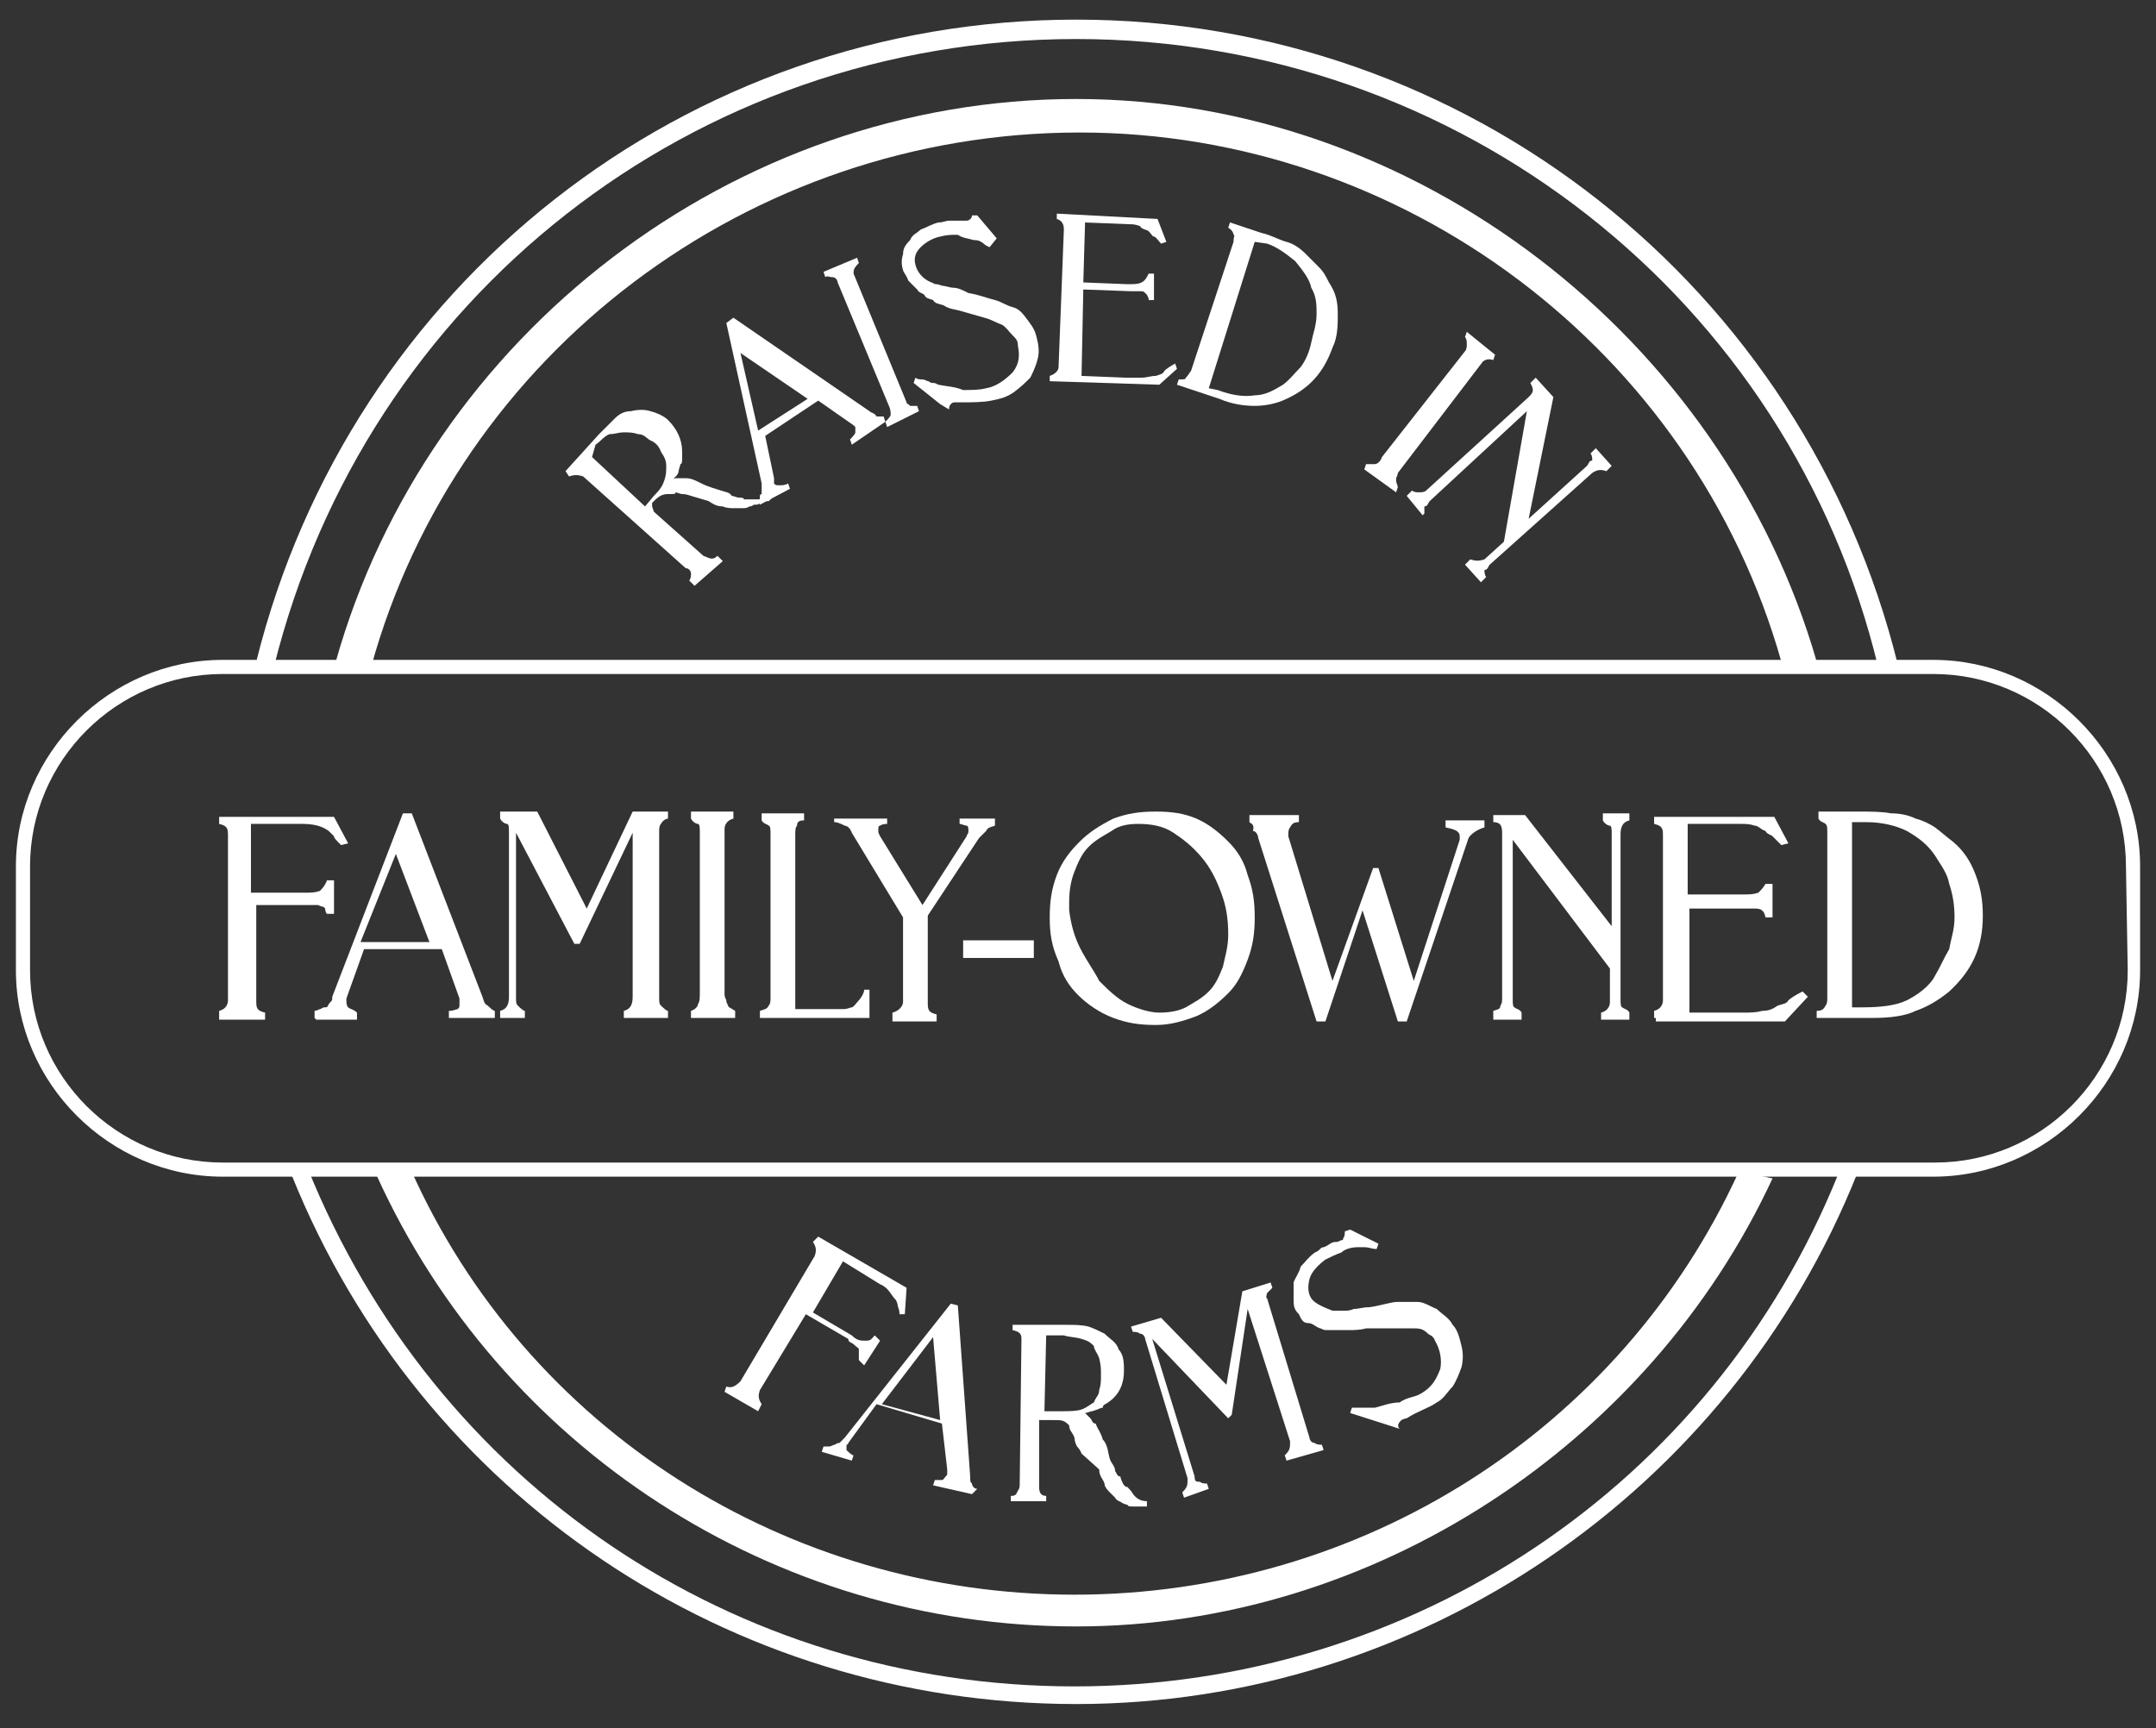<svg xmlns="http://www.w3.org/2000/svg" fill="none" viewBox="0 0 126 101" height="101" width="126">
<rect x="0" y="0" width="126" height="101" fill="#333333" stroke="none"/>
<path fill="white" d="M42.344 81.353L42.447 81.044C42.757 81.147 42.964 81.044 43.274 80.735L47.611 73.415C47.715 73.106 47.715 72.9 47.508 72.59L47.818 72.281L52.982 75.271L52.879 76.817H52.569C52.569 76.508 52.465 76.405 52.465 76.302C52.465 76.199 52.362 75.993 52.362 75.993C52.052 75.683 51.949 75.271 51.433 75.065L49.264 73.724L47.508 76.714L49.78 78.054C50.09 78.364 50.297 78.364 50.606 78.364C50.916 78.364 50.916 78.26 51.123 78.054L51.433 78.364L50.503 79.807L50.193 79.498C50.193 79.394 50.193 79.188 50.193 79.188C50.193 79.188 50.193 79.085 50.193 78.879C50.193 78.776 50.09 78.776 49.884 78.57C49.78 78.467 49.574 78.467 49.574 78.26L47.095 76.817L44.41 81.25C44.306 81.559 44.306 81.766 44.513 82.075L44.306 82.487L42.344 81.353Z"></path>
<path fill="white" d="M48.024 84.859L48.128 84.549C48.231 84.549 48.438 84.549 48.438 84.549C48.438 84.549 48.541 84.549 48.747 84.446C48.851 84.446 48.851 84.343 49.057 84.343C49.16 84.24 49.16 84.24 49.367 84.034L55.564 76.199L55.977 76.302L56.7 86.302C56.7 86.611 56.7 86.611 56.803 86.714C56.803 86.817 56.906 87.023 57.113 87.023L56.803 87.333L54.531 86.817L54.634 86.508C54.944 86.508 54.944 86.508 55.047 86.508C55.151 86.508 55.151 86.405 55.357 86.199C55.357 86.096 55.357 86.096 55.357 85.889L55.047 83.209L51.226 82.075L49.574 84.343C49.574 84.343 49.574 84.446 49.47 84.446C49.47 84.549 49.47 84.755 49.47 84.755C49.574 84.859 49.78 85.065 49.883 85.065L49.78 85.374L48.024 84.859ZM54.531 78.157L51.536 82.075L54.944 83.003L54.531 78.157Z"></path>
<path fill="white" d="M59.075 87.745V87.436C59.385 87.436 59.385 87.333 59.488 87.126C59.592 87.023 59.592 86.817 59.592 86.817L59.695 78.26C59.695 77.951 59.592 77.848 59.178 77.745V77.436H62.277C62.793 77.436 63.206 77.436 63.62 77.539C63.929 77.642 64.342 77.848 64.549 77.951C64.859 78.26 65.272 78.467 65.375 78.879C65.685 79.188 65.685 79.704 65.685 80.116C65.685 80.941 65.375 81.559 64.755 81.972C64.652 82.075 64.446 82.075 64.446 82.281C64.342 82.281 64.136 82.384 64.136 82.384L63.826 82.487C63.723 82.487 63.516 82.59 63.413 82.59C63.516 82.694 63.723 82.9 63.723 82.9C63.826 83.003 63.826 83.209 64.033 83.209C64.136 83.518 64.342 83.724 64.446 84.137C64.755 84.446 64.755 84.962 64.859 85.271C64.962 85.58 65.169 85.683 65.169 85.993C65.272 86.096 65.272 86.302 65.478 86.302C65.478 86.405 65.582 86.611 65.582 86.611C65.582 86.611 65.685 86.92 65.892 86.92C66.201 87.23 66.201 87.333 66.305 87.436C66.408 87.539 66.615 87.745 67.028 87.745V88.054C66.718 88.054 66.718 88.054 66.511 88.054C66.408 88.054 66.201 88.054 66.201 88.054C66.098 88.054 65.892 88.054 65.892 87.951C65.788 87.951 65.582 87.848 65.582 87.848C65.478 87.745 65.272 87.745 65.169 87.539C65.065 87.436 64.859 87.23 64.859 87.23C64.755 87.126 64.549 86.92 64.549 86.714C64.446 86.405 64.239 86.302 64.239 85.889L63.206 84.962C63.103 84.652 62.897 84.549 62.897 84.446C62.793 84.24 62.793 84.034 62.793 84.034C62.69 83.724 62.483 83.621 62.483 83.312C62.174 83.003 62.07 83.003 61.554 83.003C61.451 83.003 61.451 83.003 61.244 83.003H61.141H61.038C60.934 83.003 60.728 83.003 60.728 83.003V86.92C60.728 87.23 60.831 87.436 61.141 87.436V87.745H59.075ZM61.141 78.054L61.038 82.487H61.967C62.483 82.487 62.897 82.487 63.206 82.384C63.516 82.281 63.723 82.075 63.929 81.972C64.033 81.663 64.239 81.559 64.239 81.25C64.342 80.941 64.342 80.735 64.342 80.322C64.342 80.013 64.342 79.807 64.239 79.394C64.136 79.085 63.929 78.879 63.929 78.673C63.62 78.364 63.516 78.364 63.206 78.26C62.897 78.157 62.483 78.157 62.174 78.054H61.141Z"></path>
<path fill="white" d="M69.197 87.539L69.093 87.23C69.403 86.92 69.403 86.817 69.403 86.405L66.924 78.26C66.924 78.157 66.821 77.951 66.615 77.951C66.511 77.848 66.305 77.848 66.201 77.848L66.098 77.539L67.854 77.023L71.675 80.941L72.605 75.477L74.257 74.962L74.36 75.271C74.257 75.374 74.051 75.58 74.051 75.58C74.051 75.58 73.947 75.889 74.051 75.889L76.529 84.034C76.529 84.137 76.633 84.343 76.839 84.343C76.942 84.446 77.149 84.446 77.252 84.446L77.356 84.755L75.187 85.374L75.083 85.065C75.393 84.755 75.393 84.652 75.393 84.24L72.915 76.508L71.985 82.694L71.778 82.9L67.338 78.26L69.816 86.302C69.816 86.611 69.919 86.611 70.126 86.611C70.229 86.714 70.436 86.714 70.539 86.714L70.642 87.023L69.197 87.539Z"></path>
<path fill="white" d="M78.905 82.59L79.008 82.281C79.112 82.281 79.318 82.281 79.421 82.281C79.525 82.281 79.731 82.281 79.731 82.281H80.041H80.351C80.764 82.178 81.28 81.972 81.797 81.972C82.21 81.663 82.726 81.663 83.036 81.456C83.759 81.044 83.966 80.529 84.172 80.013C84.275 79.498 84.172 78.879 83.862 78.364C83.759 78.054 83.553 78.054 83.449 77.951C83.139 77.642 82.933 77.642 82.52 77.642C82.107 77.642 81.797 77.642 81.28 77.642H79.835C79.525 77.745 79.008 77.745 78.905 77.745C78.595 77.745 78.389 77.745 78.079 77.745C77.769 77.745 77.666 77.745 77.562 77.745C77.253 77.745 77.253 77.642 77.149 77.642C76.839 77.539 76.736 77.333 76.426 77.333C76.117 77.333 76.013 77.023 75.91 76.817C75.6 76.508 75.6 76.302 75.6 75.889C75.6 75.58 75.6 75.374 75.6 74.962C75.703 74.652 75.91 74.446 76.013 74.034C76.323 73.725 76.426 73.518 76.839 73.209C77.149 73.106 77.149 72.9 77.356 72.9C77.666 72.797 77.769 72.59 78.079 72.59C78.182 72.59 78.182 72.59 78.389 72.487C78.492 72.487 78.492 72.487 78.492 72.384C78.595 72.281 78.595 72.075 78.595 71.972L78.905 71.869L80.558 72.694L80.454 73.003C80.144 73.003 80.041 72.9 79.731 72.9C79.628 72.9 79.421 72.9 79.318 72.9C79.008 72.9 78.595 73.003 78.389 73.209C78.079 73.312 77.666 73.518 77.459 73.621C77.046 73.931 76.633 74.343 76.53 74.755C76.426 75.168 76.426 75.58 76.633 75.889C76.839 76.199 77.356 76.405 77.872 76.611C77.975 76.611 78.182 76.611 78.182 76.611C78.182 76.611 78.492 76.611 78.595 76.611C78.698 76.611 78.905 76.611 79.112 76.508C79.421 76.508 79.628 76.405 80.041 76.405C80.764 76.302 81.28 76.096 81.694 76.096C82.107 76.096 82.52 76.096 82.83 76.096C83.243 76.096 83.656 76.405 83.966 76.508C84.275 76.817 84.689 77.023 84.895 77.436C85.205 77.745 85.308 78.26 85.412 78.673C85.515 79.085 85.515 79.498 85.412 79.91C85.308 80.219 85.102 80.735 84.895 81.044C84.585 81.353 84.379 81.766 83.966 81.972C83.553 82.281 82.83 82.487 82.21 82.9C82.107 82.9 81.9 83.003 81.9 83.003C81.797 83.106 81.59 83.312 81.797 83.518L81.487 83.415L78.905 82.59Z"></path>
<path fill="white" d="M40.589 34.24L40.279 33.931C40.382 33.828 40.382 33.621 40.382 33.518C40.382 33.415 40.279 33.209 40.072 33.209L34.082 27.848C33.772 27.745 33.566 27.745 33.256 27.848L33.049 27.539L35.012 25.374C35.425 24.962 35.631 24.755 35.941 24.446C36.251 24.137 36.561 24.034 36.871 24.034C37.284 23.931 37.697 23.931 38.007 24.034C38.42 24.137 38.833 24.343 39.039 24.549C39.556 25.065 39.866 25.683 39.866 26.405C39.866 26.508 39.866 26.714 39.866 26.817C39.866 26.92 39.866 27.127 39.762 27.127C39.762 27.23 39.659 27.436 39.659 27.539C39.659 27.642 39.556 27.848 39.349 27.951C39.453 27.951 39.659 27.951 39.762 27.951C39.866 27.951 40.072 27.951 40.072 27.951C40.382 27.951 40.589 28.054 41.002 28.261C41.415 28.467 41.828 28.57 42.138 28.673C42.448 28.776 42.654 28.776 42.758 28.982C42.861 28.982 43.067 29.085 43.171 29.085C43.274 29.085 43.48 29.085 43.48 29.188C43.584 29.188 43.79 29.188 43.894 29.188C44.203 29.188 44.41 29.188 44.513 29.188C44.617 29.188 44.926 29.085 45.03 28.776L45.34 28.879C45.236 28.982 45.03 29.188 44.926 29.291C44.617 29.291 44.617 29.291 44.41 29.395C44.307 29.498 44.307 29.498 44.1 29.498C43.997 29.498 43.997 29.601 43.79 29.601C43.687 29.704 43.48 29.704 43.377 29.704C43.274 29.704 43.067 29.704 42.861 29.704C42.758 29.704 42.448 29.704 42.241 29.601C41.931 29.601 41.725 29.498 41.415 29.291L40.382 28.982C40.072 28.879 39.969 28.879 39.866 28.879C39.762 28.879 39.556 28.776 39.453 28.776C39.556 28.879 39.349 28.879 39.039 28.879C38.73 28.879 38.523 28.982 38.213 29.291L38.11 29.395C38.11 29.395 38.11 29.395 38.11 29.498V29.601C38.213 29.91 38.213 29.91 38.213 29.91L41.105 32.487C41.415 32.59 41.621 32.797 41.931 32.487L42.241 32.797L40.589 34.24ZM34.599 26.714L37.697 29.601L38.213 28.982C38.626 28.57 38.73 28.364 38.833 28.054C38.936 27.745 38.936 27.539 38.936 27.23C38.936 26.92 38.833 26.714 38.626 26.405C38.523 26.096 38.316 25.889 38.11 25.786C37.8 25.683 37.697 25.374 37.284 25.374C36.974 25.271 36.767 25.271 36.458 25.271C36.148 25.271 35.941 25.374 35.631 25.374C35.321 25.477 35.115 25.786 34.805 25.992L34.599 26.714Z"></path>
<path fill="white" d="M44.41 29.498L44.307 29.291C44.41 29.188 44.41 29.188 44.41 28.982C44.41 28.982 44.41 28.879 44.513 28.879C44.513 28.776 44.513 28.776 44.513 28.57C44.513 28.467 44.513 28.467 44.513 28.261L42.448 18.879L42.861 18.57L50.813 24.034C50.917 24.137 51.123 24.137 51.226 24.343C51.33 24.343 51.536 24.343 51.64 24.343L51.743 24.652L49.781 25.992L49.677 25.683C49.781 25.58 49.987 25.374 49.987 25.271C49.987 25.168 49.987 25.168 49.987 24.962L49.884 24.858L47.818 23.415L44.72 25.477L45.236 27.951V28.261C45.34 28.364 45.34 28.364 45.546 28.364C45.753 28.364 45.856 28.364 46.062 28.261L46.166 28.57L44.41 29.498ZM43.274 20.632L44.307 25.168L47.199 23.312L43.274 20.632Z"></path>
<path fill="white" d="M51.846 24.962L51.743 24.652C51.846 24.549 52.053 24.343 52.053 24.24C52.053 24.137 52.053 23.931 51.949 23.724L48.954 16.508C48.954 16.405 48.851 16.199 48.644 16.199C48.438 16.199 48.334 16.096 48.231 16.199L48.128 15.889L50.09 15.065L50.194 15.374C49.884 15.683 49.884 15.786 49.884 15.992L52.982 23.518C52.982 23.518 52.982 23.621 53.085 23.621L53.189 23.724C53.189 23.724 53.292 23.724 53.602 23.724L53.705 24.034L51.846 24.962Z"></path>
<path fill="white" d="M53.395 22.384L53.499 22.075C53.602 22.178 53.809 22.178 53.912 22.178C54.015 22.178 54.222 22.281 54.222 22.281C54.325 22.281 54.325 22.384 54.531 22.384C54.635 22.384 54.635 22.384 54.841 22.487C55.358 22.59 55.771 22.59 56.287 22.797C56.804 22.797 57.217 22.797 57.63 22.694C58.249 22.59 58.766 22.178 59.179 21.766C59.592 21.25 59.592 20.735 59.489 20.219C59.489 19.91 59.386 19.807 59.179 19.601C58.972 19.395 58.766 19.085 58.559 18.982C58.249 18.879 57.94 18.673 57.526 18.57L56.081 18.157C55.667 18.054 55.461 18.054 55.151 17.848C54.841 17.745 54.635 17.745 54.531 17.539C54.222 17.436 54.118 17.436 54.015 17.23C53.912 17.127 53.705 17.127 53.602 16.92C53.499 16.817 53.189 16.508 53.086 16.405C52.982 16.096 52.776 15.889 52.776 15.786C52.672 15.477 52.672 15.168 52.776 14.858C52.776 14.549 52.879 14.343 53.189 14.034C53.292 13.724 53.602 13.621 53.809 13.415C54.118 13.312 54.428 13.106 54.841 13.003C55.151 13.003 55.254 12.9 55.461 12.9C55.771 12.9 55.874 12.9 56.081 12.9C56.184 12.9 56.184 12.9 56.391 12.9H56.494C56.597 12.9 56.804 12.797 56.804 12.59H57.113L58.249 13.931L57.836 14.446C57.526 14.343 57.423 14.137 57.32 14.137C57.217 14.034 57.01 14.034 56.907 14.034C56.597 13.931 56.287 13.931 55.977 13.724C55.564 13.724 55.358 13.724 54.945 13.828C54.428 13.931 54.015 14.24 53.809 14.446C53.499 14.755 53.395 15.065 53.499 15.477C53.602 15.889 53.912 16.302 54.428 16.508C54.531 16.508 54.531 16.611 54.738 16.611C54.841 16.611 55.048 16.714 55.151 16.714C55.254 16.714 55.564 16.817 55.667 16.817C55.977 16.817 56.184 16.92 56.597 17.127C57.217 17.23 57.733 17.436 58.146 17.539C58.559 17.642 58.766 17.848 59.179 17.951C59.592 18.054 59.799 18.364 60.108 18.776C60.418 19.188 60.522 19.395 60.625 19.91C60.728 20.322 60.728 20.735 60.625 21.044C60.522 21.456 60.315 21.869 60.212 22.075C59.902 22.384 59.695 22.59 59.282 22.9C58.869 23.209 58.456 23.312 57.94 23.415C57.423 23.518 56.804 23.518 56.081 23.518C55.977 23.518 55.771 23.518 55.771 23.518C55.667 23.518 55.461 23.621 55.461 23.931L54.945 23.621L53.395 22.384Z"></path>
<path fill="white" d="M61.348 22.281V21.972C61.657 21.869 61.864 21.663 61.864 21.456L62.174 13.415C62.174 13.106 62.071 12.9 61.761 12.797V12.487L67.648 12.797L68.164 14.137L67.854 14.24C67.751 14.137 67.544 13.828 67.441 13.828C67.338 13.828 67.338 13.724 67.131 13.518C67.028 13.415 66.718 13.415 66.615 13.209C66.305 13.106 66.202 13.106 65.995 13.106L63.413 13.003L63.31 16.508L65.892 16.611C66.305 16.611 66.512 16.611 66.718 16.508C66.925 16.405 67.028 16.199 67.131 15.992H67.441V17.539H67.131C67.131 17.436 67.131 17.436 67.028 17.23L66.925 17.127C66.821 17.023 66.821 17.023 66.615 17.023C66.408 17.023 66.305 17.023 66.099 17.023L63.31 16.92L63.207 21.972L65.789 22.075C66.202 22.075 66.408 22.075 66.718 22.075C67.028 22.075 67.234 21.972 67.544 21.972C67.854 21.869 67.957 21.869 68.061 21.663C68.164 21.559 68.474 21.353 68.68 21.25L68.784 21.559L67.751 22.487L61.348 22.281Z"></path>
<path fill="white" d="M68.784 22.487L68.887 22.178C69.197 22.178 69.3 22.178 69.3 22.075C69.403 21.972 69.403 21.972 69.61 21.663L72.089 14.137C72.089 13.828 72.192 13.724 72.089 13.724C72.089 13.621 71.985 13.415 71.779 13.312L71.882 13.003L73.741 13.621C74.257 13.724 74.774 14.034 75.187 14.137C75.6 14.24 76.013 14.549 76.22 14.755C76.426 14.962 76.736 15.271 77.046 15.58C77.356 15.889 77.459 16.096 77.666 16.508C78.079 17.127 78.182 17.642 78.182 18.364C78.182 18.982 78.182 19.704 77.872 20.322C77.356 21.766 76.53 22.694 75.187 23.312C74.567 23.621 73.844 23.724 73.328 23.724C72.708 23.724 71.985 23.621 71.262 23.312L68.784 22.487ZM73.328 14.137L70.643 22.694L71.159 22.797C71.985 23.106 72.708 23.209 73.328 23.106C73.948 23.106 74.464 22.797 74.98 22.487C75.394 22.178 75.6 21.869 76.013 21.456C76.323 21.044 76.53 20.529 76.633 20.013C76.736 19.498 76.943 18.982 76.943 18.364C76.943 17.848 76.943 17.333 76.633 16.817C76.53 16.302 76.117 15.786 75.703 15.271C75.187 14.858 74.671 14.446 74.051 14.24L73.328 14.137Z"></path>
<path fill="white" d="M79.731 27.436L79.835 27.127C79.938 27.127 80.248 27.127 80.351 27.127C80.454 27.127 80.661 27.023 80.764 26.714L85.618 20.529C85.722 20.425 85.722 20.219 85.722 20.116C85.722 20.013 85.722 19.807 85.618 19.704L85.722 19.395L87.374 20.735L87.271 21.044C86.961 20.941 86.754 21.044 86.651 21.147L81.694 27.642C81.694 27.642 81.694 27.745 81.591 27.951V28.054C81.591 28.157 81.591 28.157 81.694 28.467L81.591 28.776L79.731 27.436Z"></path>
<path fill="white" d="M82.21 28.982L82.52 28.673C82.623 28.776 82.83 28.776 82.933 28.776C83.036 28.776 83.243 28.776 83.346 28.673L89.336 23.209C89.646 22.9 89.646 22.797 89.439 22.384L89.749 22.075L90.782 23.209L89.336 30.322L92.744 27.23C92.848 27.127 92.848 26.92 93.054 26.92C93.054 26.817 93.054 26.611 92.951 26.508L93.261 26.199L94.19 27.23L93.88 27.539C93.571 27.436 93.364 27.436 93.054 27.642L87.064 33.003C86.961 33.106 86.961 33.312 86.754 33.312C86.754 33.415 86.754 33.621 86.858 33.724L86.548 34.034L85.618 33.003L85.928 32.694C86.238 32.797 86.444 32.797 86.754 32.694L87.89 31.663L89.233 24.034L83.553 29.291C83.449 29.395 83.449 29.601 83.243 29.601C83.243 29.704 83.243 29.91 83.243 30.013L83.139 30.116L82.21 28.982Z"></path>
<path fill="white" d="M12.807 59.498V59.085C13.22 58.982 13.323 58.673 13.323 58.467V48.776C13.323 48.364 13.22 48.261 12.807 48.157V47.745H19.52L20.346 49.291L19.933 49.395C19.623 49.085 19.52 48.982 19.52 48.879C19.416 48.776 19.416 48.776 19.21 48.57C18.797 48.261 18.28 48.157 17.661 48.157H14.666V52.178H17.764C18.177 52.178 18.384 52.178 18.694 52.075C18.797 51.972 19.003 51.766 19.107 51.456H19.52V53.415H19.107C19.003 53.312 19.003 53.106 19.003 53.106L18.9 53.003C18.797 53.003 18.59 52.9 18.59 52.9C18.487 52.9 18.28 52.9 18.177 52.9H14.976V58.57C14.976 58.982 15.079 59.085 15.492 59.188V59.601H12.807V59.498Z"></path>
<path fill="white" d="M18.384 59.498V59.085C18.487 59.085 18.694 58.982 18.694 58.982C18.797 58.982 18.797 58.879 19.003 58.879C19.21 58.879 19.107 58.776 19.313 58.57C19.417 58.467 19.417 58.467 19.417 58.261L23.548 47.539H24.064L28.195 58.261C28.299 58.57 28.299 58.673 28.505 58.776C28.608 58.879 28.815 59.085 28.918 59.085V59.498H26.233V59.085C26.543 59.085 26.646 58.982 26.749 58.982C26.853 58.879 26.853 58.879 26.853 58.673C26.853 58.57 26.853 58.57 26.853 58.364L25.82 55.477H21.276L20.243 58.364V58.467C20.243 58.57 20.243 58.776 20.346 58.879C20.449 58.982 20.656 58.982 20.863 59.188V59.601H18.487L18.384 59.498ZM23.135 49.91L21.069 55.065H25.097L23.135 49.91Z"></path>
<path fill="white" d="M29.228 59.498V59.085C29.641 58.982 29.744 58.673 29.744 58.261V48.57C29.744 48.467 29.744 48.157 29.641 48.157C29.538 48.157 29.331 48.054 29.228 47.848V47.436H31.397L34.289 53.106L36.974 47.436H39.039V47.848C38.936 47.848 38.73 47.951 38.626 48.157C38.523 48.261 38.523 48.467 38.523 48.57V58.261C38.523 58.57 38.523 58.673 38.626 58.776C38.73 58.879 38.936 59.085 39.039 59.085V59.498H36.458V59.085C36.871 58.982 36.974 58.673 36.974 58.261V48.673L33.876 55.168H33.566L30.157 48.673V58.261C30.157 58.57 30.157 58.673 30.261 58.776C30.364 58.879 30.571 59.085 30.674 59.085V59.498C30.777 59.498 29.228 59.498 29.228 59.498Z"></path>
<path fill="white" d="M40.382 59.498V59.085C40.692 58.982 40.795 58.776 40.795 58.673C40.898 58.57 40.898 58.261 40.898 58.054V48.57C40.898 48.467 40.898 48.157 40.795 48.157C40.692 48.157 40.485 48.054 40.382 47.848V47.436H42.861V47.848C42.447 47.951 42.344 48.261 42.344 48.467V58.157C42.344 58.157 42.344 58.261 42.447 58.467C42.447 58.57 42.447 58.57 42.551 58.776C42.551 58.879 42.654 58.879 42.964 59.085V59.498C43.067 59.498 40.382 59.498 40.382 59.498Z"></path>
<path fill="white" d="M44.41 59.498V59.085C44.72 58.982 44.823 58.982 44.926 58.776C45.03 58.673 45.03 58.467 45.03 58.364V48.673C45.03 48.57 45.03 48.261 44.926 48.261C44.823 48.157 44.617 48.157 44.513 47.951V47.539H46.992V47.951C46.682 47.951 46.579 48.054 46.579 48.261C46.476 48.364 46.476 48.57 46.476 48.776V58.982H48.438C48.851 58.982 49.058 58.982 49.264 58.982C49.574 58.982 49.677 58.879 49.781 58.879C49.884 58.879 50.09 58.57 50.194 58.467C50.297 58.364 50.504 58.054 50.504 57.848H50.813V59.498H44.617H44.41Z"></path>
<path fill="white" d="M48.748 48.054V47.848H51.846V48.157C51.536 48.157 51.433 48.261 51.433 48.261C51.33 48.261 51.33 48.364 51.33 48.57C51.33 48.673 51.33 48.673 51.433 48.879L53.911 52.9L56.493 48.879C56.493 48.776 56.597 48.776 56.597 48.57C56.597 48.467 56.597 48.261 56.493 48.261C56.39 48.261 56.184 48.157 56.08 48.157V47.848H58.146V48.261C57.836 48.364 57.733 48.364 57.63 48.57C57.526 48.673 57.32 48.879 57.216 48.982L54.221 53.518V58.673C54.221 59.085 54.325 59.188 54.738 59.291V59.704H52.156V59.188C52.569 59.085 52.775 58.776 52.775 58.57V53.621L49.78 48.673C49.677 48.364 49.471 48.261 49.367 48.261C49.161 48.157 48.954 48.054 48.748 48.054Z"></path>
<path fill="white" d="M56.287 55.992V54.962H60.418V55.992H56.287Z"></path>
<path fill="white" d="M61.348 53.621C61.348 52.694 61.451 51.972 61.761 51.147C62.071 50.322 62.587 49.704 63.103 49.188C63.62 48.673 64.24 48.261 65.066 47.848C65.892 47.539 66.615 47.436 67.544 47.436C68.474 47.436 69.197 47.539 69.92 47.848C70.643 48.157 71.262 48.673 71.779 49.188C72.295 49.704 72.708 50.322 72.915 51.147C73.225 51.972 73.328 52.694 73.328 53.621C73.328 54.549 73.225 55.271 72.915 56.096C72.605 56.92 72.295 57.539 71.779 58.054C71.262 58.57 70.643 59.085 69.92 59.395C69.094 59.704 68.371 59.91 67.544 59.91C66.615 59.91 65.892 59.807 65.066 59.498C64.24 59.188 63.517 58.673 63 58.157C62.484 57.642 62.071 57.023 61.864 56.199C61.451 55.271 61.348 54.549 61.348 53.621ZM62.484 52.694C62.484 52.797 62.484 53.003 62.484 53.209C62.587 54.034 62.794 54.755 63.103 55.374C63.517 56.199 63.93 56.714 64.24 57.333C64.756 57.848 65.272 58.364 65.892 58.673C66.512 58.982 67.234 59.188 67.751 59.188C68.371 59.188 68.887 59.085 69.3 58.879C69.817 58.57 70.23 58.364 70.643 57.951C71.056 57.539 71.262 57.023 71.469 56.508C71.572 55.992 71.779 55.374 71.779 54.652C71.779 53.724 71.675 53.003 71.366 52.178C71.056 51.353 70.746 50.735 70.23 50.116C69.713 49.498 69.197 49.085 68.577 48.673C67.957 48.261 67.234 48.157 66.512 48.157C65.892 48.157 65.376 48.261 64.962 48.57C64.446 48.879 64.033 49.085 63.62 49.498C63.207 49.91 63 50.425 62.794 50.941C62.587 51.456 62.484 52.075 62.484 52.694Z"></path>
<path fill="white" d="M73.018 48.054V47.642H75.91V48.054C75.6 48.054 75.497 48.157 75.394 48.364C75.29 48.467 75.29 48.673 75.29 48.776C75.29 48.879 75.29 48.879 75.29 48.879L77.872 57.333L80.248 50.735H80.557L82.623 57.333L85.308 49.085V48.879C85.308 48.57 84.998 48.467 84.482 48.364V47.951H86.754V48.364C86.341 48.467 85.928 48.776 85.825 48.982L82.21 59.704H81.694L79.628 53.209L77.459 59.704H76.943L73.534 48.982C73.534 48.879 73.431 48.57 73.225 48.57C73.328 48.157 73.121 48.157 73.018 48.054Z"></path>
<path fill="white" d="M87.27 59.498V59.085C87.58 58.982 87.684 58.982 87.684 58.776C87.787 58.673 87.787 58.467 87.787 58.364V48.673C87.787 48.261 87.684 48.054 87.27 48.054V47.642H89.129L94.19 54.137V48.673C94.19 48.57 94.19 48.261 94.087 48.261C93.984 48.261 93.777 48.157 93.674 47.951V47.539H95.223V47.951C94.81 48.054 94.707 48.364 94.707 48.776V58.467C94.707 58.57 94.707 58.879 94.81 58.879C94.913 58.982 95.12 58.982 95.223 59.188V59.601H93.57V59.188C93.984 59.085 94.087 58.776 94.087 58.57V56.611L88.407 49.085V58.467C88.407 58.57 88.407 58.879 88.51 58.879C88.613 58.982 88.82 58.982 88.923 59.188V59.601H87.27V59.498Z"></path>
<path fill="white" d="M96.669 59.498V59.085C97.082 58.982 97.185 58.673 97.185 58.467V48.776C97.185 48.364 97.082 48.261 96.669 48.157V47.745H103.692L104.518 49.291L104.105 49.395C103.795 49.085 103.692 48.982 103.589 48.879C103.485 48.776 103.279 48.776 103.176 48.57C102.866 48.467 102.762 48.261 102.556 48.261C102.246 48.157 102.039 48.157 101.73 48.157H98.631V52.281H101.833C102.246 52.281 102.453 52.281 102.762 52.178C102.866 52.075 103.072 51.869 103.176 51.663H103.589V53.621H103.176C103.176 53.518 103.072 53.312 103.072 53.312L102.969 53.209C102.866 53.106 102.659 53.106 102.556 53.106C102.453 53.106 102.143 53.106 101.936 53.106H98.734V59.188H101.833C102.246 59.188 102.659 59.188 102.969 59.085C103.382 59.085 103.589 58.982 103.898 58.776C104.208 58.673 104.415 58.673 104.518 58.467C104.621 58.364 104.931 58.157 105.344 57.951L105.654 58.261L104.312 59.704H96.772V59.498H96.669Z"></path>
<path fill="white" d="M106.17 59.498V59.085C106.48 59.085 106.584 58.982 106.687 58.776C106.79 58.673 106.79 58.467 106.79 58.261V48.673C106.79 48.364 106.79 48.261 106.687 48.157C106.584 48.054 106.377 48.054 106.274 47.848V47.436H108.649C109.269 47.436 109.992 47.436 110.508 47.539C111.025 47.539 111.541 47.642 111.954 47.848C112.367 47.951 112.78 48.157 113.09 48.364C113.503 48.673 113.71 48.879 114.123 49.188C114.743 49.704 115.156 50.322 115.465 51.147C115.775 51.972 115.879 52.694 115.879 53.518C115.879 55.374 115.259 56.714 113.916 57.951C113.297 58.467 112.574 58.879 111.954 59.085C111.334 59.395 110.405 59.498 109.475 59.498C109.372 59.498 106.17 59.498 106.17 59.498ZM108.236 48.157V58.879H108.856C109.888 58.879 110.818 58.776 111.438 58.467C112.057 58.157 112.78 57.642 113.09 57.023C113.4 56.508 113.606 55.992 113.916 55.477C114.02 54.858 114.226 54.343 114.226 53.621C114.226 52.9 114.123 52.281 113.916 51.663C113.813 51.044 113.4 50.529 113.09 50.013C112.677 49.395 112.161 48.982 111.438 48.57C110.818 48.261 109.992 48.054 109.062 48.054H108.236V48.157Z"></path>
<path fill="white" d="M112.987 38.57H13.013C6.403 38.57 0.93 44.034 0.93 50.632V56.714C0.93 63.312 6.403 68.776 13.013 68.776H112.987C119.597 68.776 125.071 63.312 125.071 56.714V50.632C125.071 44.034 119.597 38.57 112.987 38.57ZM124.348 56.714C124.348 62.9 119.287 67.951 113.09 67.951H13.013C6.817 67.951 1.756 62.9 1.756 56.714V50.632C1.756 44.446 6.817 39.395 13.013 39.395H112.987C119.184 39.395 124.244 44.446 124.244 50.632L124.348 56.714Z"></path>
<path fill="white" d="M62.897 95.065C45.236 95.065 29.228 84.652 21.998 68.673L23.961 68.26C30.777 83.621 46.062 93.209 62.794 93.209C79.525 93.209 94.707 83.621 101.626 68.467L103.589 68.879C96.359 84.446 80.248 95.065 62.897 95.065Z"></path>
<path fill="white" d="M21.689 38.982L19.623 38.673C24.994 19.601 42.861 5.786 62.897 5.786C82.726 5.786 100.697 19.704 106.171 38.673H104.105C98.941 20.425 82.003 7.745 63.103 7.745C43.79 7.745 26.749 20.632 21.689 38.982Z"></path>
<path fill="white" d="M62.897 99.601C42.654 99.601 24.58 87.436 17.041 68.673L17.971 68.26C25.407 86.714 42.861 98.57 62.794 98.57C82.52 98.57 100.077 86.817 107.41 68.673L108.546 68.57C101.11 87.23 82.933 99.601 62.897 99.601Z"></path>
<path fill="white" d="M109.785 39.085C104.621 17.436 85.205 2.281 62.897 2.281C40.589 2.281 21.379 17.333 16.008 38.982L14.976 38.673C20.449 16.611 40.072 1.147 62.897 1.147C85.722 1.147 105.448 16.714 110.921 38.879L109.785 39.085Z"></path>
</svg>
